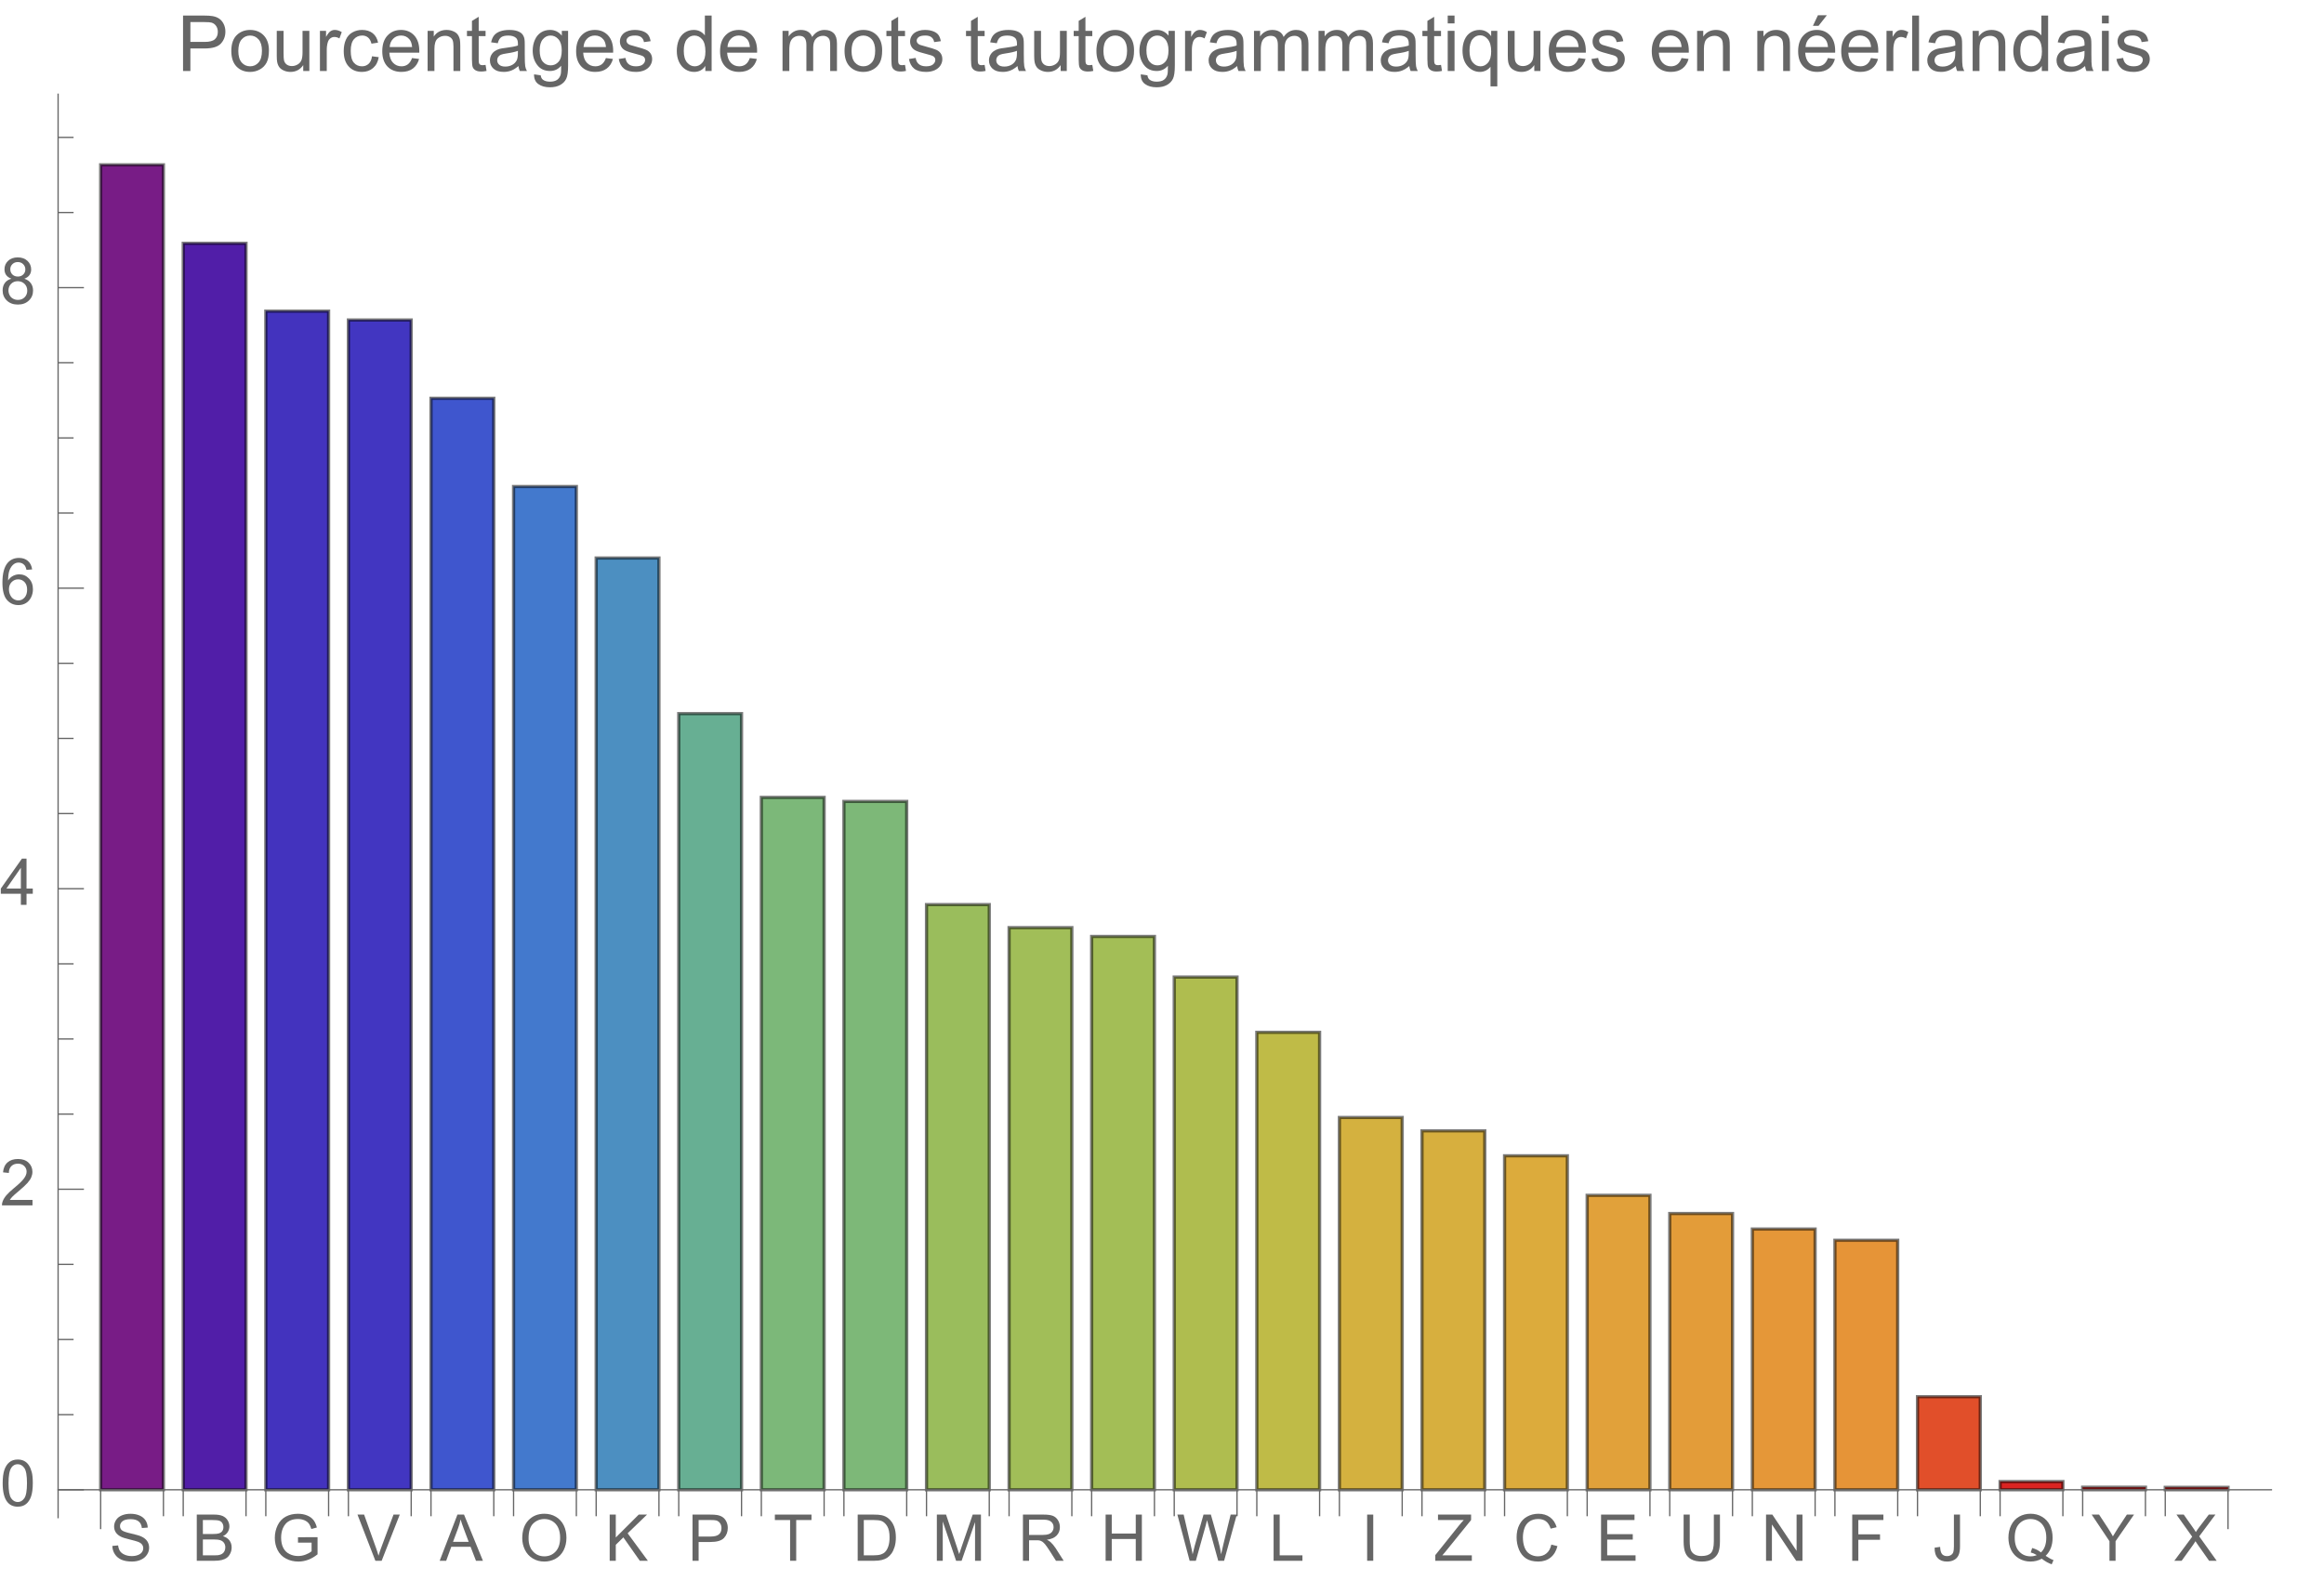 <svg preserveAspectRatio="xMidYMin" viewBox="0 0 360 247" xmlns="http://www.w3.org/2000/svg" xmlns:xlink="http://www.w3.org/1999/xlink"><symbol id="a" overflow="visible"><path d="m.449-2.301.895-.078c.043.359.141.652.293.883.156.23.395.414.723.555.324.145.691.215 1.098.215.363 0 .68-.055.957-.164.277-.105.484-.254.617-.441.137-.188.203-.391.203-.613 0-.223-.066-.418-.195-.586-.129-.168-.344-.309-.645-.422-.191-.074-.617-.191-1.273-.352-.66-.156-1.121-.305-1.383-.445-.34-.18-.598-.402-.766-.668-.168-.266-.25-.562-.25-.891 0-.359.102-.699.309-1.012.203-.312.504-.555.898-.715.395-.164.832-.246 1.312-.246.531 0 1 .086 1.402.258.406.172.719.422.938.754s.336.707.352 1.129l-.91.066c-.047-.453-.215-.793-.496-1.023-.281-.23-.695-.348-1.246-.348-.574 0-.992.105-1.254.316-.262.207-.391.461-.391.758 0 .258.09.469.277.637.184.164.66.336 1.43.508.77.176 1.297.328 1.582.457.418.191.727.434.926.73.195.293.297.633.297 1.016 0 .383-.109.742-.328 1.078-.219.336-.531.598-.941.785-.406.187-.867.281-1.379.281-.648 0-1.191-.094-1.629-.281-.438-.191-.781-.473-1.027-.852-.25-.379-.383-.809-.395-1.289zm0 0"/></symbol><symbol id="b" overflow="visible"><path d="m.734 0v-7.156h2.684c.547 0 .984.07 1.316.215.328.145.59.367.777.668.188.301.277.617.277.945 0 .305-.082.594-.246.867-.168.27-.418.484-.754.652.434.129.766.344 1 .648.234.309.348.668.348 1.086 0 .336-.07.645-.211.934s-.316.512-.527.668c-.207.156-.469.273-.781.352-.312.082-.699.121-1.156.121zm.945-4.148h1.547c.422 0 .723-.031.906-.086.238-.07.422-.188.543-.355.121-.168.184-.375.184-.625 0-.238-.059-.445-.172-.629-.113-.18-.277-.305-.488-.371-.211-.066-.574-.098-1.09-.098h-1.43zm0 3.305h1.781c.305 0 .523-.012.645-.035.219-.039.402-.105.547-.195.148-.09.27-.223.363-.398.094-.176.141-.375.141-.602 0-.27-.07-.5-.203-.695-.137-.199-.328-.336-.57-.418-.242-.078-.594-.117-1.047-.117h-1.656zm0 0"/></symbol><symbol id="c" overflow="visible"><path d="m4.121-2.809v-.84l3.031-.004v2.656c-.465.371-.945.648-1.441.836-.492.187-1 .281-1.523.281-.703 0-1.34-.148-1.914-.449-.574-.301-1.008-.738-1.301-1.309-.293-.57-.441-1.207-.441-1.91 0-.695.148-1.344.438-1.949.293-.605.711-1.051 1.258-1.344.547-.293 1.176-.441 1.891-.441.516 0 .984.086 1.402.254.418.168.746.398.984.699.238.301.418.691.543 1.172l-.855.234c-.105-.363-.242-.652-.402-.859-.156-.207-.387-.375-.68-.5-.297-.125-.625-.188-.988-.188-.434 0-.809.066-1.121.195-.316.133-.574.305-.766.523-.195.215-.344.449-.453.707-.18.441-.273.922-.273 1.441 0 .637.109 1.172.332 1.602.219.43.539.746.957.953.422.211.867.312 1.34.312.41 0 .809-.078 1.199-.234.391-.156.688-.328.891-.508v-1.332zm0 0"/></symbol><symbol id="d" overflow="visible"><path d="m2.816 0-2.773-7.156h1.027l1.859 5.199c.148.418.273.805.375 1.172.109-.391.242-.781.387-1.172l1.934-5.199h.969l-2.805 7.156zm0 0"/></symbol><symbol id="e" overflow="visible"><path d="m-.016 0 2.75-7.156h1.02l2.93 7.156h-1.078l-.836-2.168h-2.992l-.785 2.168zm2.066-2.938h2.426l-.746-1.984c-.227-.602-.398-1.098-.508-1.484-.09.461-.219.914-.387 1.367zm0 0"/></symbol><symbol id="f" overflow="visible"><path d="m.484-3.484c0-1.188.316-2.121.957-2.793.637-.672 1.461-1.008 2.469-1.008.66 0 1.258.156 1.789.473s.934.758 1.211 1.32c.277.566.418 1.207.418 1.922 0 .727-.145 1.375-.438 1.949-.293.574-.711 1.008-1.246 1.301-.535.297-1.117.441-1.738.441-.672 0-1.277-.16-1.805-.488-.531-.324-.934-.77-1.207-1.332-.273-.562-.41-1.16-.41-1.785zm.977.012c0 .863.23 1.543.695 2.039s1.047.746 1.746.746c.711 0 1.297-.25 1.758-.754.461-.5.691-1.211.691-2.133 0-.582-.098-1.09-.293-1.527-.199-.434-.488-.77-.867-1.008-.379-.242-.805-.359-1.277-.359-.668 0-1.246.23-1.73.691-.48.461-.723 1.227-.723 2.305zm0 0"/></symbol><symbol id="g" overflow="visible"><path d="m.734 0v-7.156h.945v3.547l3.555-3.547h1.285l-3.004 2.898 3.133 4.258h-1.25l-2.547-3.625-1.172 1.145v2.48zm0 0"/></symbol><symbol id="h" overflow="visible"><path d="m.773 0v-7.156h2.699c.473 0 .836.02 1.09.066.352.059.645.172.883.336.238.164.43.395.574.691s.215.621.215.977c0 .609-.191 1.121-.578 1.543-.391.422-1.09.633-2.102.633h-1.836v2.91zm.945-3.754h1.852c.609 0 1.047-.113 1.305-.344.258-.227.383-.547.383-.961 0-.301-.074-.555-.227-.77-.152-.211-.352-.352-.598-.422-.16-.043-.453-.062-.883-.062h-1.832zm0 0"/></symbol><symbol id="i" overflow="visible"><path d="m2.594 0v-6.312h-2.359v-.844h5.672v.844h-2.367v6.312zm0 0"/></symbol><symbol id="j" overflow="visible"><path d="m.773 0v-7.156h2.465c.555 0 .98.031 1.273.102.41.094.762.266 1.051.512.375.32.66.727.848 1.223.188.496.277 1.062.277 1.703 0 .543-.062 1.023-.188 1.445-.129.418-.289.766-.488 1.043-.199.273-.418.488-.652.648-.234.156-.52.277-.855.359-.332.082-.715.121-1.148.121zm.945-.844h1.527c.473 0 .844-.047 1.113-.133.266-.086.48-.211.641-.371.227-.223.398-.527.523-.906s.188-.84.188-1.379c0-.75-.121-1.324-.367-1.727s-.543-.672-.895-.809c-.254-.098-.664-.145-1.227-.145h-1.504zm0 0"/></symbol><symbol id="k" overflow="visible"><path d="m.742 0v-7.156h1.426l1.695 5.066c.156.473.27.824.34 1.059.082-.258.211-.641.383-1.148l1.711-4.977h1.277v7.156h-.914v-5.992l-2.082 5.992h-.852l-2.07-6.094v6.094zm0 0"/></symbol><symbol id="l" overflow="visible"><path d="m.785 0v-7.156h3.176c.637 0 1.121.062 1.453.191.332.129.598.355.797.68.199.324.297.688.297 1.082 0 .508-.164.934-.492 1.281s-.836.57-1.523.664c.25.121.441.242.57.359.277.254.539.57.789.949l1.242 1.949h-1.191l-.945-1.488c-.277-.43-.504-.758-.684-.988-.18-.227-.34-.387-.48-.477-.145-.094-.285-.156-.434-.191-.109-.023-.281-.035-.527-.035h-1.098v3.18zm.949-4h2.035c.434 0 .77-.043 1.016-.133.246-.09.43-.234.559-.43.125-.195.188-.41.188-.641 0-.34-.121-.617-.367-.836-.246-.219-.633-.328-1.164-.328h-2.266zm0 0"/></symbol><symbol id="m" overflow="visible"><path d="m.801 0v-7.156h.949v2.938h3.719v-2.938h.945v7.156h-.945v-3.375h-3.719v3.375zm0 0"/></symbol><symbol id="n" overflow="visible"><path d="m2.023 0-1.902-7.156h.973l1.09 4.691c.117.492.219.98.301 1.465.184-.766.289-1.207.324-1.324l1.363-4.832h1.141l1.023 3.621c.258.898.445 1.742.559 2.535.09-.453.211-.973.355-1.559l1.125-4.598h.953l-1.965 7.156h-.914l-1.508-5.453c-.129-.457-.203-.738-.223-.84-.078.328-.148.609-.211.84l-1.52 5.453zm0 0"/></symbol><symbol id="o" overflow="visible"><path d="m.734 0v-7.156h.945v6.312h3.523v.844zm0 0"/></symbol><symbol id="p" overflow="visible"><path d="m.934 0v-7.156h.945v7.156zm0 0"/></symbol><symbol id="q" overflow="visible"><path d="m.199 0v-.879l3.668-4.586c.262-.324.508-.609.742-.848h-3.992v-.844h5.125v.844l-4.02 4.965-.434.504h4.57v.844zm0 0"/></symbol><symbol id="r" overflow="visible"><path d="m5.879-2.508.949.238c-.199.777-.559 1.371-1.074 1.777-.516.41-1.145.613-1.891.613-.773 0-1.398-.156-1.883-.469-.484-.316-.852-.77-1.105-1.367-.25-.594-.375-1.234-.375-1.918 0-.746.141-1.395.426-1.949.285-.555.691-.977 1.215-1.266.527-.289 1.105-.434 1.734-.434.719 0 1.32.184 1.809.547.488.367.828.879 1.02 1.539l-.93.219c-.168-.52-.41-.898-.727-1.137-.312-.238-.711-.355-1.188-.355-.551 0-1.012.133-1.383.395-.367.262-.629.617-.777 1.062-.148.445-.223.902-.223 1.375 0 .609.086 1.141.266 1.594.176.453.453.793.828 1.02.375.223.777.336 1.215.336.531 0 .98-.152 1.348-.461.367-.305.617-.758.746-1.359zm0 0"/></symbol><symbol id="s" overflow="visible"><path d="m.789 0v-7.156h5.18v.844h-4.23v2.191h3.961v.84h-3.961v2.438h4.395v.844zm0 0"/></symbol><symbol id="t" overflow="visible"><path d="m5.469-7.156h.945v4.133c0 .719-.078 1.293-.242 1.715s-.457.766-.883 1.031c-.422.266-.98.398-1.672.398-.672 0-1.219-.113-1.645-.348-.426-.23-.73-.562-.914-1s-.273-1.039-.273-1.797v-4.133h.949v4.129c0 .621.059 1.078.172 1.375.117.293.316.52.598.68s.625.238 1.031.238c.695 0 1.191-.156 1.488-.473.297-.316.445-.922.445-1.82zm0 0"/></symbol><symbol id="u" overflow="visible"><path d="m.762 0v-7.156h.973l3.758 5.617v-5.617h.91v7.156h-.973l-3.758-5.625v5.625zm0 0"/></symbol><symbol id="v" overflow="visible"><path d="m.82 0v-7.156h4.828v.844h-3.883v2.215h3.359v.848h-3.359v3.25zm0 0"/></symbol><symbol id="w" overflow="visible"><path d="m.289-2.031.852-.117c.023.547.129.922.309 1.125.184.199.434.301.758.301.238 0 .441-.055.613-.164.172-.109.293-.258.359-.445.062-.188.098-.484.098-.895v-4.93h.945v4.875c0 .602-.07 1.062-.215 1.391-.145.328-.375.582-.691.754-.312.172-.68.258-1.105.258-.629 0-1.109-.18-1.441-.543-.332-.359-.496-.898-.48-1.609zm0 0"/></symbol><symbol id="x" overflow="visible"><path d="m6.195-.766c.441.301.844.523 1.219.664l-.281.656c-.516-.184-1.027-.477-1.539-.875-.531.297-1.113.441-1.758.441-.648 0-1.234-.156-1.762-.469-.527-.312-.934-.75-1.219-1.316-.285-.566-.426-1.207-.426-1.914s.145-1.352.43-1.93c.285-.578.695-1.02 1.223-1.324.527-.301 1.121-.453 1.777-.453.66 0 1.254.156 1.785.473.531.312.934.754 1.215 1.316.277.566.414 1.203.414 1.91 0 .59-.086 1.121-.266 1.59-.18.473-.449.883-.812 1.23zm-2.086-1.211c.547.152 1 .379 1.355.684.555-.508.832-1.273.832-2.293 0-.578-.098-1.082-.293-1.516-.199-.434-.484-.77-.863-1.008-.379-.242-.805-.359-1.277-.359-.707 0-1.293.242-1.758.723-.465.484-.699 1.207-.699 2.168 0 .93.23 1.645.691 2.141.461.5 1.047.75 1.766.75.34 0 .656-.062.957-.191-.297-.191-.609-.328-.938-.41zm0 0"/></symbol><symbol id="y" overflow="visible"><path d="m2.789 0v-3.031l-2.758-4.125h1.148l1.414 2.156c.258.402.5.809.727 1.211.215-.375.477-.797.781-1.266l1.387-2.102h1.105l-2.859 4.125v3.031zm0 0"/></symbol><symbol id="z" overflow="visible"><path d="m.043 0 2.77-3.73-2.441-3.426h1.129l1.297 1.836c.27.379.465.672.578.875.16-.258.348-.531.566-.812l1.441-1.898h1.027l-2.512 3.371 2.707 3.785h-1.172l-1.801-2.555c-.102-.145-.203-.305-.312-.477-.16.258-.273.438-.344.535l-1.797 2.496zm0 0"/></symbol><symbol id="A" overflow="visible"><path d="m.414-3.531c0-.844.09-1.527.262-2.043.176-.516.434-.914.777-1.191.344-.281.773-.422 1.297-.422.383 0 .719.078 1.008.23.289.156.531.379.719.672.188.289.336.645.445 1.062.109.418.16.984.16 1.691 0 .84-.086 1.52-.258 2.035s-.43.914-.773 1.195c-.344.281-.777.422-1.301.422-.691 0-1.234-.246-1.625-.742-.473-.594-.711-1.566-.711-2.91zm.906 0c0 1.176.137 1.957.41 2.348.277.387.613.582 1.02.582.402 0 .742-.195 1.016-.586.277-.391.414-1.172.414-2.344 0-1.18-.137-1.961-.414-2.348-.273-.387-.617-.582-1.027-.582-.402 0-.727.172-.965.516-.305.434-.453 1.238-.453 2.414zm0 0"/></symbol><symbol id="B" overflow="visible"><path d="m5.035-.844v.844h-4.73c-.008-.211.027-.414.102-.609.121-.324.312-.641.578-.953s.648-.672 1.148-1.086c.777-.637 1.305-1.141 1.578-1.516.273-.371.41-.723.41-1.055 0-.348-.125-.645-.375-.883-.246-.238-.574-.359-.973-.359-.422 0-.762.129-1.016.383-.254.254-.383.605-.387 1.055l-.902-.094c.062-.672.293-1.188.699-1.539.402-.355.945-.531 1.625-.531.688 0 1.23.191 1.629.57.402.383.602.855.602 1.418 0 .285-.059.566-.176.844-.117.277-.312.566-.582.875-.273.305-.723.727-1.355 1.258-.527.441-.867.742-1.016.902-.148.156-.273.316-.371.477zm0 0"/></symbol><symbol id="C" overflow="visible"><path d="m3.234 0v-1.715h-3.109v-.805l3.27-4.637h.715v4.637h.969v.805h-.969v1.715zm0-2.52v-3.227l-2.242 3.227zm0 0"/></symbol><symbol id="D" overflow="visible"><path d="m4.977-5.406-.875.07c-.078-.344-.188-.598-.332-.754-.238-.25-.531-.375-.879-.375-.281 0-.527.078-.738.234-.277.203-.492.496-.652.883-.16.387-.242.941-.25 1.656.211-.324.469-.562.777-.719.305-.156.625-.234.961-.234.586 0 1.086.215 1.496.648.414.43.617.988.617 1.672 0 .449-.098.867-.289 1.254-.195.383-.461.68-.797.883-.34.207-.727.309-1.156.309-.73 0-1.328-.27-1.789-.809-.461-.539-.695-1.426-.695-2.664 0-1.383.258-2.387.766-3.016.445-.547 1.047-.82 1.805-.82.562 0 1.023.156 1.383.473s.574.754.648 1.309zm-3.59 3.086c0 .305.062.594.191.871.129.277.309.488.539.633.234.145.477.215.73.215.371 0 .688-.148.957-.449.266-.301.398-.707.398-1.219 0-.496-.133-.887-.395-1.172-.262-.285-.598-.426-.996-.426s-.734.141-1.012.426c-.277.285-.414.66-.414 1.121zm0 0"/></symbol><symbol id="E" overflow="visible"><path d="m1.766-3.883c-.363-.133-.633-.324-.809-.57s-.262-.543-.262-.891c0-.52.184-.957.559-1.312s.875-.531 1.496-.531c.625 0 1.125.18 1.508.543.383.363.57.805.57 1.328 0 .332-.086.621-.262.867-.172.246-.438.434-.793.566.441.145.773.375 1.004.695.23.32.344.699.344 1.141 0 .613-.215 1.129-.648 1.543-.434.418-1.004.625-1.707.625-.707 0-1.277-.207-1.711-.625-.434-.418-.648-.941-.648-1.566 0-.465.117-.855.352-1.168.238-.316.574-.531 1.008-.645zm-.172-1.488c0 .34.105.613.324.832.219.215.504.32.852.32.34 0 .613-.105.832-.32.215-.211.324-.473.324-.781 0-.324-.113-.594-.336-.816-.223-.219-.5-.328-.832-.328-.336 0-.613.105-.836.324-.219.215-.328.469-.328.77zm-.285 3.305c0 .25.059.496.18.73.117.234.293.414.527.543.234.129.488.191.758.191.422 0 .766-.133 1.039-.406.273-.27.41-.613.41-1.027 0-.426-.141-.773-.422-1.051-.281-.277-.633-.414-1.059-.414-.414 0-.754.137-1.027.41-.27.273-.406.613-.406 1.023zm0 0"/></symbol><symbol id="F" overflow="visible"><path d="m.926 0v-8.59h3.238c.57 0 1.008.027 1.309.082.422.07.777.203 1.059.402.285.195.516.473.691.828.172.355.262.746.262 1.172 0 .73-.234 1.348-.699 1.855-.465.504-1.305.758-2.52.758h-2.203v3.492zm1.137-4.508h2.219c.734 0 1.258-.133 1.566-.406.309-.273.465-.66.465-1.156 0-.359-.094-.668-.273-.922-.184-.258-.422-.426-.719-.508-.191-.051-.547-.078-1.062-.078h-2.195zm0 0"/></symbol><symbol id="G" overflow="visible"><path d="m.398-3.109c0-1.152.32-2.008.961-2.562.535-.461 1.188-.691 1.957-.691.855 0 1.555.281 2.098.84.543.562.812 1.336.812 2.324 0 .801-.117 1.43-.359 1.891-.238.457-.59.816-1.047 1.066-.461.254-.961.383-1.504.383-.871 0-1.574-.281-2.113-.836-.535-.559-.805-1.367-.805-2.414zm1.086 0c0 .797.172 1.391.52 1.789.348.395.785.594 1.312.594.523 0 .957-.199 1.309-.598.348-.398.52-1.004.52-1.824 0-.77-.176-1.352-.523-1.746-.352-.398-.785-.598-1.305-.598-.527 0-.965.199-1.312.594-.348.395-.52.992-.52 1.789zm0 0"/></symbol><symbol id="H" overflow="visible"><path d="m4.867 0v-.914c-.484.703-1.141 1.055-1.973 1.055-.367 0-.711-.07-1.027-.211-.32-.141-.555-.316-.711-.531-.152-.211-.262-.473-.324-.781-.043-.207-.066-.535-.066-.984v-3.855h1.055v3.449c0 .551.023.922.066 1.117.066.277.207.492.422.652.215.156.48.238.797.238.316 0 .613-.082.891-.246.277-.16.473-.383.59-.66.113-.281.172-.688.172-1.219v-3.332h1.055v6.223zm0 0"/></symbol><symbol id="I" overflow="visible"><path d="m.781 0v-6.223h.945v.941c.242-.441.469-.73.672-.871.207-.141.43-.211.68-.211.355 0 .715.113 1.082.34l-.363.977c-.258-.152-.516-.227-.773-.227-.23 0-.438.07-.621.207-.184.141-.316.332-.395.578-.117.375-.172.785-.172 1.23v3.258zm0 0"/></symbol><symbol id="J" overflow="visible"><path d="m4.852-2.281 1.039.137c-.113.715-.406 1.273-.871 1.68-.469.402-1.043.605-1.723.605-.852 0-1.535-.277-2.051-.836-.52-.555-.777-1.352-.777-2.391 0-.672.109-1.262.336-1.766.223-.504.559-.883 1.016-1.133.453-.254.949-.379 1.484-.379.676 0 1.227.172 1.656.512.43.344.707.828.828 1.457l-1.023.16c-.098-.418-.273-.734-.52-.945-.25-.211-.551-.316-.902-.316-.531 0-.961.191-1.293.57-.332.383-.496.984-.496 1.809 0 .836.156 1.445.477 1.82.32.379.742.57 1.258.57.414 0 .758-.125 1.035-.383.277-.254.453-.641.527-1.172zm0 0"/></symbol><symbol id="K" overflow="visible"><path d="m5.051-2.004 1.09.137c-.172.637-.492 1.129-.953 1.48-.465.352-1.062.527-1.781.527-.91 0-1.633-.281-2.168-.84-.531-.562-.801-1.348-.801-2.359 0-1.047.273-1.859.812-2.438s1.234-.867 2.094-.867c.832 0 1.516.285 2.039.848.527.566.793 1.367.793 2.391 0 .062-.004.156-.004.281h-4.641c.039.684.23 1.211.578 1.57.348.363.781.547 1.301.547.387 0 .715-.102.988-.305.273-.203.492-.527.652-.973zm-3.465-1.707h3.477c-.047-.523-.18-.914-.398-1.176-.336-.406-.773-.609-1.305-.609-.484 0-.895.16-1.223.488-.332.324-.512.758-.551 1.297zm0 0"/></symbol><symbol id="L" overflow="visible"><path d="m.789 0v-6.223h.953v.887c.457-.684 1.117-1.027 1.977-1.027.375 0 .723.066 1.035.203.316.133.551.309.707.527s.266.48.328.781c.039.195.059.539.059 1.023v3.828h-1.055v-3.785c0-.43-.043-.75-.121-.965-.082-.211-.23-.383-.438-.508-.211-.129-.453-.191-.734-.191-.449 0-.84.145-1.164.426-.328.285-.492.828-.492 1.625v3.398zm0 0"/></symbol><symbol id="M" overflow="visible"><path d="m3.094-.945.152.934c-.297.062-.562.094-.797.094-.383 0-.68-.059-.891-.184-.211-.121-.359-.277-.445-.477-.086-.195-.129-.609-.129-1.242v-3.582h-.773v-.82h.773v-1.543l1.047-.633v2.176h1.062v.82h-1.062v3.637c0 .301.02.496.059.582.035.086.098.152.18.207.086.051.207.074.363.074.117 0 .27-.012.461-.043zm0 0"/></symbol><symbol id="N" overflow="visible"><path d="m4.852-.766c-.391.332-.766.562-1.129.703-.359.137-.746.203-1.16.203-.684 0-1.211-.168-1.578-.5-.367-.336-.551-.762-.551-1.281 0-.305.07-.582.207-.836.141-.25.32-.453.547-.605.223-.152.477-.27.758-.348.207-.055.52-.105.938-.156.852-.102 1.477-.223 1.883-.363.004-.145.004-.238.004-.277 0-.43-.098-.73-.301-.906-.27-.238-.668-.359-1.199-.359-.496 0-.863.09-1.098.262-.238.176-.414.48-.523.926l-1.031-.141c.094-.441.246-.801.461-1.07.215-.273.523-.48.93-.629.406-.145.879-.219 1.414-.219.531 0 .961.062 1.297.188.332.125.574.281.73.473.156.188.266.43.328.719.035.18.051.5.051.969v1.406c0 .98.023 1.602.07 1.863.043.258.133.508.266.746h-1.102c-.109-.219-.18-.477-.211-.766zm-.086-2.359c-.383.156-.961.289-1.727.398-.434.062-.738.133-.918.211-.18.078-.316.195-.418.344-.098.152-.145.32-.145.5 0 .281.105.516.32.703.211.188.523.281.934.281.406 0 .766-.086 1.086-.266.316-.176.547-.422.695-.727.113-.238.172-.594.172-1.055zm0 0"/></symbol><symbol id="O" overflow="visible"><path d="m.598.516 1.027.152c.043.316.16.547.355.691.262.195.621.293 1.074.293.488 0 .863-.098 1.129-.293s.445-.469.539-.82c.055-.215.082-.664.074-1.352-.461.543-1.031.812-1.719.812-.855 0-1.52-.309-1.988-.926-.469-.617-.703-1.355-.703-2.223 0-.594.105-1.141.324-1.641.215-.504.523-.891.934-1.164.406-.273.887-.41 1.438-.41.734 0 1.34.297 1.816.891v-.75h.973v5.379c0 .969-.098 1.656-.297 2.059-.195.406-.508.723-.938.957-.426.234-.953.352-1.578.352-.742 0-1.34-.164-1.801-.5-.457-.332-.676-.836-.66-1.508zm.871-3.738c0 .816.164 1.41.488 1.785s.73.562 1.219.562c.484 0 .891-.184 1.219-.559.328-.371.492-.957.492-1.754 0-.762-.168-1.336-.508-1.723-.336-.387-.746-.582-1.223-.582-.469 0-.867.191-1.195.574-.328.379-.492.945-.492 1.695zm0 0"/></symbol><symbol id="P" overflow="visible"><path d="m.367-1.859 1.047-.164c.059.418.219.742.488.961.266.223.641.336 1.121.336.484 0 .844-.098 1.078-.297.234-.195.352-.43.352-.695 0-.238-.102-.422-.312-.562-.145-.094-.5-.211-1.078-.355-.773-.195-1.309-.363-1.605-.508-.301-.141-.527-.34-.68-.59-.156-.254-.23-.531-.23-.836 0-.277.062-.535.188-.77.129-.238.301-.434.52-.59.164-.121.387-.223.672-.309.281-.082.586-.125.91-.125.488 0 .918.07 1.285.211.371.141.645.332.816.57.176.242.297.562.367.965l-1.031.141c-.047-.32-.184-.57-.41-.75-.223-.18-.543-.27-.949-.27-.484 0-.832.082-1.039.238-.207.16-.312.352-.312.562 0 .137.047.262.133.371.086.113.219.207.402.281.105.039.418.129.934.27.746.199 1.266.363 1.559.488.297.129.527.312.695.555.168.242.254.543.254.902 0 .352-.105.684-.309.992-.207.312-.504.551-.887.723-.387.168-.828.254-1.312.254-.809 0-1.426-.168-1.852-.504-.422-.336-.695-.832-.812-1.496zm0 0"/></symbol><symbol id="Q" overflow="visible"><path d="m4.828 0v-.785c-.395.617-.977.926-1.742.926-.496 0-.949-.137-1.367-.41-.414-.273-.738-.656-.965-1.145-.23-.492-.344-1.055-.344-1.691 0-.621.105-1.184.309-1.691.207-.504.52-.891.934-1.164.414-.27.879-.402 1.387-.402.375 0 .711.078 1.004.238.293.156.531.363.715.617v-3.082h1.047v8.59zm-3.336-3.105c0 .797.172 1.395.508 1.785.336.395.73.594 1.188.594.461 0 .852-.188 1.176-.566.32-.375.48-.949.48-1.723 0-.852-.164-1.477-.492-1.875-.328-.398-.73-.602-1.211-.602-.469 0-.859.195-1.176.578-.312.383-.473.984-.473 1.809zm0 0"/></symbol><symbol id="R" overflow="visible"><path d="m.789 0v-6.223h.945v.871c.195-.305.453-.547.781-.734.324-.184.691-.277 1.105-.277.461 0 .84.098 1.133.285.297.191.504.461.625.805.492-.727 1.133-1.09 1.922-1.09.617 0 1.09.172 1.426.512.332.344.496.867.496 1.578v4.273h-1.051v-3.922c0-.422-.031-.723-.102-.91-.066-.184-.191-.332-.371-.449-.18-.113-.391-.168-.633-.168-.438 0-.801.145-1.09.438-.289.289-.434.754-.434 1.395v3.617h-1.055v-4.043c0-.469-.086-.82-.258-1.055s-.453-.352-.844-.352c-.297 0-.57.078-.824.234-.25.156-.434.387-.547.684-.113.301-.172.734-.172 1.305v3.227zm0 0"/></symbol><symbol id="S" overflow="visible"><path d="m.797-7.375v-1.215h1.055v1.215zm0 7.375v-6.223h1.055v6.223zm0 0"/></symbol><symbol id="T" overflow="visible"><path d="m4.758 2.383v-3.047c-.164.23-.395.422-.688.578-.297.152-.609.227-.941.227-.738 0-1.375-.297-1.906-.883-.535-.59-.801-1.398-.801-2.43 0-.625.109-1.184.324-1.68.219-.496.531-.871.945-1.129.41-.254.863-.383 1.355-.383.77 0 1.375.324 1.816.973v-.832h.949v8.605zm-3.25-5.512c0 .801.164 1.402.5 1.801.336.402.742.602 1.211.602.449 0 .836-.191 1.156-.57.324-.383.488-.961.488-1.738 0-.828-.172-1.449-.512-1.871-.344-.418-.742-.625-1.203-.625-.457 0-.848.195-1.164.582-.32.391-.477.996-.477 1.82zm0 0"/></symbol><symbol id="U" overflow="visible"><path d="m5.051-2.004 1.09.137c-.172.637-.492 1.129-.953 1.48-.465.352-1.062.527-1.781.527-.91 0-1.633-.281-2.168-.84-.531-.562-.801-1.348-.801-2.359 0-1.047.273-1.859.812-2.438s1.234-.867 2.094-.867c.832 0 1.516.285 2.039.848.527.566.793 1.367.793 2.391 0 .062-.004.156-.004.281h-4.641c.039.684.23 1.211.578 1.57.348.363.781.547 1.301.547.387 0 .715-.102.988-.305.273-.203.492-.527.652-.973zm-3.465-1.707h3.477c-.047-.523-.18-.914-.398-1.176-.336-.406-.773-.609-1.305-.609-.484 0-.895.16-1.223.488-.332.324-.512.758-.551 1.297zm1.141-3.285.777-1.641h1.383l-1.289 1.641zm0 0"/></symbol><symbol id="V" overflow="visible"><path d="m.766 0v-8.59h1.055v8.59zm0 0"/></symbol><g transform="translate(-66 -5)"><path d="m81.59 235.812v-205.277h9.727v205.277zm0 0" fill="#781c86" stroke="#781c86" stroke-linecap="square" stroke-miterlimit="3.25" stroke-width=".03"/><path d="m81.59 235.812v-205.277h9.727v205.277zm0 0" style="fill:none;stroke-width:.5;stroke-linecap:square;stroke:#000;stroke-opacity:.518;stroke-miterlimit:3.25"/><path d="m94.383 235.812v-193.113h9.727v193.113zm0 0" fill="#511ea8" stroke="#511ea8" stroke-linecap="square" stroke-miterlimit="3.25" stroke-width=".03"/><path d="m94.383 235.812v-193.113h9.727v193.113zm0 0" style="fill:none;stroke-width:.5;stroke-linecap:square;stroke:#000;stroke-opacity:.518;stroke-miterlimit:3.25"/><path d="m107.176 235.812v-182.609h9.727v182.609zm0 0" fill="#4333be" stroke="#4333be" stroke-linecap="square" stroke-miterlimit="3.25" stroke-width=".03"/><path d="m107.176 235.812v-182.609h9.727v182.609zm0 0" style="fill:none;stroke-width:.5;stroke-linecap:square;stroke:#000;stroke-opacity:.518;stroke-miterlimit:3.25"/><path d="m119.969 235.812v-181.238h9.727v181.238zm0 0" fill="#4236c1" stroke="#4236c1" stroke-linecap="square" stroke-miterlimit="3.25" stroke-width=".03"/><path d="m119.969 235.812v-181.238h9.727v181.238zm0 0" style="fill:none;stroke-width:.5;stroke-linecap:square;stroke:#000;stroke-opacity:.518;stroke-miterlimit:3.25"/><path d="m132.762 235.812v-169.109h9.727v169.109zm0 0" fill="#3f56ce" stroke="#3f56ce" stroke-linecap="square" stroke-miterlimit="3.25" stroke-width=".03"/><path d="m132.762 235.812v-169.109h9.727v169.109zm0 0" style="fill:none;stroke-width:.5;stroke-linecap:square;stroke:#000;stroke-opacity:.518;stroke-miterlimit:3.25"/><path d="m145.555 235.812v-155.438h9.727v155.438zm0 0" fill="#4379cd" stroke="#4379cd" stroke-linecap="square" stroke-miterlimit="3.25" stroke-width=".03"/><path d="m145.555 235.812v-155.438h9.727v155.438zm0 0" style="fill:none;stroke-width:.5;stroke-linecap:square;stroke:#000;stroke-opacity:.518;stroke-miterlimit:3.25"/><path d="m158.348 235.812v-144.359h9.727v144.359zm0 0" fill="#4c8fc1" stroke="#4c8fc1" stroke-linecap="square" stroke-miterlimit="3.25" stroke-width=".03"/><path d="m158.348 235.812v-144.359h9.727v144.359zm0 0" style="fill:none;stroke-width:.5;stroke-linecap:square;stroke:#000;stroke-opacity:.518;stroke-miterlimit:3.25"/><path d="m171.141 235.812v-120.25h9.727v120.25zm0 0" fill="#67af93" stroke="#67af93" stroke-linecap="square" stroke-miterlimit="3.25" stroke-width=".03"/><path d="m171.141 235.812v-120.25h9.727v120.25zm0 0" style="fill:none;stroke-width:.5;stroke-linecap:square;stroke:#000;stroke-opacity:.518;stroke-miterlimit:3.25"/><path d="m183.934 235.812v-107.27h9.727v107.27zm0 0" fill="#7cb879" stroke="#7cb879" stroke-linecap="square" stroke-miterlimit="3.25" stroke-width=".03"/><path d="m183.934 235.812v-107.27h9.727v107.27zm0 0" style="fill:none;stroke-width:.5;stroke-linecap:square;stroke:#000;stroke-opacity:.518;stroke-miterlimit:3.25"/><path d="m196.727 235.812v-106.648h9.727v106.648zm0 0" fill="#7db878" stroke="#7db878" stroke-linecap="square" stroke-miterlimit="3.25" stroke-width=".03"/><path d="m196.727 235.812v-106.648h9.727v106.648zm0 0" style="fill:none;stroke-width:.5;stroke-linecap:square;stroke:#000;stroke-opacity:.518;stroke-miterlimit:3.25"/><path d="m209.52 235.812v-90.664h9.723v90.664zm0 0" fill="#9abd5c" stroke="#9abd5c" stroke-linecap="square" stroke-miterlimit="3.25" stroke-width=".03"/><path d="m209.52 235.812v-90.664h9.723v90.664zm0 0" style="fill:none;stroke-width:.5;stroke-linecap:square;stroke:#000;stroke-opacity:.518;stroke-miterlimit:3.25"/><path d="m222.312 235.812v-87.094h9.723v87.094zm0 0" fill="#a1be58" stroke="#a1be58" stroke-linecap="square" stroke-miterlimit="3.25" stroke-width=".03"/><path d="m222.312 235.812v-87.094h9.723v87.094zm0 0" style="fill:none;stroke-width:.5;stroke-linecap:square;stroke:#000;stroke-opacity:.518;stroke-miterlimit:3.25"/><path d="m235.102 235.812v-85.727h9.727v85.727zm0 0" fill="#a3be56" stroke="#a3be56" stroke-linecap="square" stroke-miterlimit="3.25" stroke-width=".03"/><path d="m235.102 235.812v-85.727h9.727v85.727zm0 0" style="fill:none;stroke-width:.5;stroke-linecap:square;stroke:#000;stroke-opacity:.518;stroke-miterlimit:3.25"/><path d="m247.895 235.812v-79.438h9.727v79.438zm0 0" fill="#afbd4f" stroke="#afbd4f" stroke-linecap="square" stroke-miterlimit="3.25" stroke-width=".03"/><path d="m247.895 235.812v-79.438h9.727v79.438zm0 0" style="fill:none;stroke-width:.5;stroke-linecap:square;stroke:#000;stroke-opacity:.518;stroke-miterlimit:3.25"/><path d="m260.688 235.812v-70.875h9.727v70.875zm0 0" fill="#bfbb47" stroke="#bfbb47" stroke-linecap="square" stroke-miterlimit="3.25" stroke-width=".03"/><path d="m260.688 235.812v-70.875h9.727v70.875zm0 0" style="fill:none;stroke-width:.5;stroke-linecap:square;stroke:#000;stroke-opacity:.518;stroke-miterlimit:3.25"/><path d="m273.48 235.812v-57.68h9.727v57.68zm0 0" fill="#d4b13f" stroke="#d4b13f" stroke-linecap="square" stroke-miterlimit="3.25" stroke-width=".03"/><path d="m273.48 235.812v-57.68h9.727v57.68zm0 0" style="fill:none;stroke-width:.5;stroke-linecap:square;stroke:#000;stroke-opacity:.518;stroke-miterlimit:3.25"/><path d="m286.273 235.812v-55.613h9.727v55.613zm0 0" fill="#d7af3e" stroke="#d7af3e" stroke-linecap="square" stroke-miterlimit="3.25" stroke-width=".03"/><path d="m286.273 235.812v-55.613h9.727v55.613zm0 0" style="fill:none;stroke-width:.5;stroke-linecap:square;stroke:#000;stroke-opacity:.518;stroke-miterlimit:3.25"/><path d="m299.066 235.812v-51.746h9.727v51.746zm0 0" fill="#dcab3c" stroke="#dcab3c" stroke-linecap="square" stroke-miterlimit="3.25" stroke-width=".03"/><path d="m299.066 235.812v-51.746h9.727v51.746zm0 0" style="fill:none;stroke-width:.5;stroke-linecap:square;stroke:#000;stroke-opacity:.518;stroke-miterlimit:3.25"/><path d="m311.859 235.812v-45.621h9.727v45.621zm0 0" fill="#e1a13a" stroke="#e1a13a" stroke-linecap="square" stroke-miterlimit="3.25" stroke-width=".03"/><path d="m311.859 235.812v-45.621h9.727v45.621zm0 0" style="fill:none;stroke-width:.5;stroke-linecap:square;stroke:#000;stroke-opacity:.518;stroke-miterlimit:3.25"/><path d="m324.652 235.812v-42.801h9.727v42.801zm0 0" fill="#e39c39" stroke="#e39c39" stroke-linecap="square" stroke-miterlimit="3.25" stroke-width=".03"/><path d="m324.652 235.812v-42.801h9.727v42.801zm0 0" style="fill:none;stroke-width:.5;stroke-linecap:square;stroke:#000;stroke-opacity:.518;stroke-miterlimit:3.25"/><path d="m337.445 235.812v-40.398h9.727v40.398zm0 0" fill="#e59738" stroke="#e59738" stroke-linecap="square" stroke-miterlimit="3.25" stroke-width=".03"/><path d="m337.445 235.812v-40.398h9.727v40.398zm0 0" style="fill:none;stroke-width:.5;stroke-linecap:square;stroke:#000;stroke-opacity:.518;stroke-miterlimit:3.25"/><path d="m350.238 235.812v-38.664h9.727v38.664zm0 0" fill="#e69437" stroke="#e69437" stroke-linecap="square" stroke-miterlimit="3.25" stroke-width=".03"/><path d="m350.238 235.812v-38.664h9.727v38.664zm0 0" style="fill:none;stroke-width:.5;stroke-linecap:square;stroke:#000;stroke-opacity:.518;stroke-miterlimit:3.25"/><path d="m363.031 235.812v-14.422h9.727v14.422zm0 0" fill="#e14f2a" stroke="#e14f2a" stroke-linecap="square" stroke-miterlimit="3.25" stroke-width=".03"/><path d="m363.031 235.812v-14.422h9.727v14.422zm0 0" style="fill:none;stroke-width:.5;stroke-linecap:square;stroke:#000;stroke-opacity:.518;stroke-miterlimit:3.25"/><path d="m375.824 235.812v-1.27h9.727v1.27zm0 0" fill="#db2422" stroke="#db2422" stroke-linecap="square" stroke-miterlimit="3.25" stroke-width=".03"/><path d="m375.824 235.812v-1.27h9.727v1.27zm0 0" style="fill:none;stroke-width:.5;stroke-linecap:square;stroke:#000;stroke-opacity:.518;stroke-miterlimit:3.25"/><path d="m388.617 235.812v-.395h9.723v.395zm0 0" fill="#db2122" stroke="#db2122" stroke-linecap="square" stroke-miterlimit="3.25" stroke-width=".03"/><path d="m388.617 235.812v-.395h9.723v.395zm0 0" style="fill:none;stroke-width:.5;stroke-linecap:square;stroke:#000;stroke-opacity:.518;stroke-miterlimit:3.25"/><path d="m401.41 235.812v-.375h9.723v.375zm0 0" fill="#db2122" stroke="#db2122" stroke-linecap="square" stroke-miterlimit="3.25" stroke-width=".03"/><path d="m401.41 235.812v-.375h9.723v.375zm0 0" style="fill:none;stroke-width:.5;stroke-linecap:square;stroke:#000;stroke-opacity:.518;stroke-miterlimit:3.25"/><path d="m75 235.812h342.855" fill="none" stroke="#666" stroke-linecap="square" stroke-miterlimit="3.25" stroke-width=".2"/><path d="m81.59 235.812v6" fill="none" stroke="#666" stroke-linecap="square" stroke-miterlimit="3.25" stroke-width=".2"/><path d="m411.133 235.812v6" fill="none" stroke="#666" stroke-linecap="square" stroke-miterlimit="3.25" stroke-width=".2"/><path d="m91.316 235.812v4" fill="none" stroke="#666" stroke-linecap="square" stroke-miterlimit="3.25" stroke-width=".2"/><path d="m94.383 235.812v4" fill="none" stroke="#666" stroke-linecap="square" stroke-miterlimit="3.25" stroke-width=".2"/><path d="m104.109 235.812v4" fill="none" stroke="#666" stroke-linecap="square" stroke-miterlimit="3.25" stroke-width=".2"/><path d="m107.176 235.812v4" fill="none" stroke="#666" stroke-linecap="square" stroke-miterlimit="3.25" stroke-width=".2"/><path d="m116.902 235.812v4" fill="none" stroke="#666" stroke-linecap="square" stroke-miterlimit="3.25" stroke-width=".2"/><path d="m119.969 235.812v4" fill="none" stroke="#666" stroke-linecap="square" stroke-miterlimit="3.25" stroke-width=".2"/><path d="m129.695 235.812v4" fill="none" stroke="#666" stroke-linecap="square" stroke-miterlimit="3.25" stroke-width=".2"/><path d="m132.762 235.812v4" fill="none" stroke="#666" stroke-linecap="square" stroke-miterlimit="3.25" stroke-width=".2"/><path d="m142.488 235.812v4" fill="none" stroke="#666" stroke-linecap="square" stroke-miterlimit="3.25" stroke-width=".2"/><path d="m145.555 235.812v4" fill="none" stroke="#666" stroke-linecap="square" stroke-miterlimit="3.25" stroke-width=".2"/><path d="m155.281 235.812v4" fill="none" stroke="#666" stroke-linecap="square" stroke-miterlimit="3.25" stroke-width=".2"/><path d="m158.348 235.812v4" fill="none" stroke="#666" stroke-linecap="square" stroke-miterlimit="3.25" stroke-width=".2"/><path d="m168.074 235.812v4" fill="none" stroke="#666" stroke-linecap="square" stroke-miterlimit="3.25" stroke-width=".2"/><path d="m171.141 235.812v4" fill="none" stroke="#666" stroke-linecap="square" stroke-miterlimit="3.25" stroke-width=".2"/><path d="m180.867 235.812v4" fill="none" stroke="#666" stroke-linecap="square" stroke-miterlimit="3.25" stroke-width=".2"/><path d="m183.934 235.812v4" fill="none" stroke="#666" stroke-linecap="square" stroke-miterlimit="3.25" stroke-width=".2"/><path d="m193.66 235.812v4" fill="none" stroke="#666" stroke-linecap="square" stroke-miterlimit="3.25" stroke-width=".2"/><path d="m196.727 235.812v4" fill="none" stroke="#666" stroke-linecap="square" stroke-miterlimit="3.25" stroke-width=".2"/><path d="m206.453 235.812v4" fill="none" stroke="#666" stroke-linecap="square" stroke-miterlimit="3.25" stroke-width=".2"/><path d="m209.52 235.812v4" fill="none" stroke="#666" stroke-linecap="square" stroke-miterlimit="3.25" stroke-width=".2"/><path d="m219.242 235.812v4" fill="none" stroke="#666" stroke-linecap="square" stroke-miterlimit="3.25" stroke-width=".2"/><path d="m222.312 235.812v4" fill="none" stroke="#666" stroke-linecap="square" stroke-miterlimit="3.25" stroke-width=".2"/><path d="m232.035 235.812v4" fill="none" stroke="#666" stroke-linecap="square" stroke-miterlimit="3.25" stroke-width=".2"/><path d="m235.102 235.812v4" fill="none" stroke="#666" stroke-linecap="square" stroke-miterlimit="3.25" stroke-width=".2"/><path d="m244.828 235.812v4" fill="none" stroke="#666" stroke-linecap="square" stroke-miterlimit="3.25" stroke-width=".2"/><path d="m247.895 235.812v4" fill="none" stroke="#666" stroke-linecap="square" stroke-miterlimit="3.25" stroke-width=".2"/><path d="m257.621 235.812v4" fill="none" stroke="#666" stroke-linecap="square" stroke-miterlimit="3.25" stroke-width=".2"/><path d="m260.688 235.812v4" fill="none" stroke="#666" stroke-linecap="square" stroke-miterlimit="3.25" stroke-width=".2"/><path d="m270.414 235.812v4" fill="none" stroke="#666" stroke-linecap="square" stroke-miterlimit="3.25" stroke-width=".2"/><path d="m273.48 235.812v4" fill="none" stroke="#666" stroke-linecap="square" stroke-miterlimit="3.25" stroke-width=".2"/><path d="m283.207 235.812v4" fill="none" stroke="#666" stroke-linecap="square" stroke-miterlimit="3.25" stroke-width=".2"/><path d="m286.273 235.812v4" fill="none" stroke="#666" stroke-linecap="square" stroke-miterlimit="3.25" stroke-width=".2"/><path d="m296 235.812v4" fill="none" stroke="#666" stroke-linecap="square" stroke-miterlimit="3.25" stroke-width=".2"/><path d="m299.066 235.812v4" fill="none" stroke="#666" stroke-linecap="square" stroke-miterlimit="3.25" stroke-width=".2"/><path d="m308.793 235.812v4" fill="none" stroke="#666" stroke-linecap="square" stroke-miterlimit="3.25" stroke-width=".2"/><path d="m311.859 235.812v4" fill="none" stroke="#666" stroke-linecap="square" stroke-miterlimit="3.25" stroke-width=".2"/><path d="m321.586 235.812v4" fill="none" stroke="#666" stroke-linecap="square" stroke-miterlimit="3.25" stroke-width=".2"/><path d="m324.652 235.812v4" fill="none" stroke="#666" stroke-linecap="square" stroke-miterlimit="3.25" stroke-width=".2"/><path d="m334.379 235.812v4" fill="none" stroke="#666" stroke-linecap="square" stroke-miterlimit="3.25" stroke-width=".2"/><path d="m337.445 235.812v4" fill="none" stroke="#666" stroke-linecap="square" stroke-miterlimit="3.25" stroke-width=".2"/><path d="m347.172 235.812v4" fill="none" stroke="#666" stroke-linecap="square" stroke-miterlimit="3.25" stroke-width=".2"/><path d="m350.238 235.812v4" fill="none" stroke="#666" stroke-linecap="square" stroke-miterlimit="3.25" stroke-width=".2"/><path d="m359.965 235.812v4" fill="none" stroke="#666" stroke-linecap="square" stroke-miterlimit="3.25" stroke-width=".2"/><path d="m363.031 235.812v4" fill="none" stroke="#666" stroke-linecap="square" stroke-miterlimit="3.25" stroke-width=".2"/><path d="m372.758 235.812v4" fill="none" stroke="#666" stroke-linecap="square" stroke-miterlimit="3.25" stroke-width=".2"/><path d="m375.824 235.812v4" fill="none" stroke="#666" stroke-linecap="square" stroke-miterlimit="3.25" stroke-width=".2"/><path d="m385.551 235.812v4" fill="none" stroke="#666" stroke-linecap="square" stroke-miterlimit="3.25" stroke-width=".2"/><path d="m388.617 235.812v4" fill="none" stroke="#666" stroke-linecap="square" stroke-miterlimit="3.25" stroke-width=".2"/><path d="m398.34 235.812v4" fill="none" stroke="#666" stroke-linecap="square" stroke-miterlimit="3.25" stroke-width=".2"/><path d="m401.41 235.812v4" fill="none" stroke="#666" stroke-linecap="square" stroke-miterlimit="3.25" stroke-width=".2"/></g><use fill="#666" x="16.954" xlink:href="#a" y="241.812"/><use fill="#666" x="29.747" xlink:href="#b" y="241.812"/><use fill="#666" x="42.039" xlink:href="#c" y="241.812"/><use fill="#666" x="55.332" xlink:href="#d" y="241.812"/><use fill="#666" x="68.125" xlink:href="#e" y="241.812"/><use fill="#666" x="80.417" xlink:href="#f" y="241.812"/><use fill="#666" x="93.71" xlink:href="#g" y="241.812"/><use fill="#666" x="106.503" xlink:href="#h" y="241.812"/><use fill="#666" x="119.796" xlink:href="#i" y="241.812"/><use fill="#666" x="132.088" xlink:href="#j" y="241.812"/><use fill="#666" x="144.381" xlink:href="#k" y="241.812"/><use fill="#666" x="157.674" xlink:href="#l" y="241.812"/><use fill="#666" x="170.466" xlink:href="#m" y="241.812"/><use fill="#666" x="182.259" xlink:href="#n" y="241.812"/><use fill="#666" x="196.552" xlink:href="#o" y="241.812"/><use fill="#666" x="210.844" xlink:href="#p" y="241.812"/><use fill="#666" x="222.137" xlink:href="#q" y="241.812"/><use fill="#666" x="234.43" xlink:href="#r" y="241.812"/><use fill="#666" x="247.223" xlink:href="#s" y="241.812"/><use fill="#666" x="260.015" xlink:href="#t" y="241.812"/><use fill="#666" x="272.808" xlink:href="#u" y="241.812"/><use fill="#666" x="286.101" xlink:href="#v" y="241.812"/><use fill="#666" x="299.393" xlink:href="#w" y="241.812"/><use fill="#666" x="310.686" xlink:href="#x" y="241.812"/><use fill="#666" x="323.979" xlink:href="#y" y="241.812"/><use fill="#666" x="336.771" xlink:href="#z" y="241.812"/><path d="m75 235.812h4" fill="none" stroke="#666" stroke-miterlimit="3.25" stroke-width=".2" transform="translate(-66 -5)"/><use fill="#666" xlink:href="#A" y="233.312"/><path d="m75 224.172h2.398" fill="none" stroke="#666" stroke-miterlimit="3.25" stroke-width=".2" transform="translate(-66 -5)"/><path d="m75 212.531h2.398" fill="none" stroke="#666" stroke-miterlimit="3.25" stroke-width=".2" transform="translate(-66 -5)"/><path d="m75 200.891h2.398" fill="none" stroke="#666" stroke-miterlimit="3.25" stroke-width=".2" transform="translate(-66 -5)"/><path d="m75 189.25h4" fill="none" stroke="#666" stroke-miterlimit="3.25" stroke-width=".2" transform="translate(-66 -5)"/><use fill="#666" xlink:href="#B" y="186.75"/><path d="m75 177.609h2.398" fill="none" stroke="#666" stroke-miterlimit="3.25" stroke-width=".2" transform="translate(-66 -5)"/><path d="m75 165.969h2.398" fill="none" stroke="#666" stroke-miterlimit="3.25" stroke-width=".2" transform="translate(-66 -5)"/><path d="m75 154.328h2.398" fill="none" stroke="#666" stroke-miterlimit="3.25" stroke-width=".2" transform="translate(-66 -5)"/><path d="m75 142.688h4" fill="none" stroke="#666" stroke-miterlimit="3.25" stroke-width=".2" transform="translate(-66 -5)"/><use fill="#666" xlink:href="#C" y="140.188"/><path d="m75 131.047h2.398" fill="none" stroke="#666" stroke-miterlimit="3.25" stroke-width=".2" transform="translate(-66 -5)"/><path d="m75 119.406h2.398" fill="none" stroke="#666" stroke-miterlimit="3.25" stroke-width=".2" transform="translate(-66 -5)"/><path d="m75 107.766h2.398" fill="none" stroke="#666" stroke-miterlimit="3.25" stroke-width=".2" transform="translate(-66 -5)"/><path d="m75 96.125h4" fill="none" stroke="#666" stroke-miterlimit="3.25" stroke-width=".2" transform="translate(-66 -5)"/><use fill="#666" xlink:href="#D" y="93.627"/><path d="m75 84.484h2.398" fill="none" stroke="#666" stroke-miterlimit="3.25" stroke-width=".2" transform="translate(-66 -5)"/><path d="m75 72.848h2.398" fill="none" stroke="#666" stroke-miterlimit="3.25" stroke-width=".2" transform="translate(-66 -5)"/><path d="m75 61.207h2.398" fill="none" stroke="#666" stroke-miterlimit="3.25" stroke-width=".2" transform="translate(-66 -5)"/><path d="m75 49.566h4" fill="none" stroke="#666" stroke-miterlimit="3.25" stroke-width=".2" transform="translate(-66 -5)"/><use fill="#666" xlink:href="#E" y="47.065"/><path d="m75 37.926h2.398" fill="none" stroke="#666" stroke-miterlimit="3.25" stroke-width=".2" transform="translate(-66 -5)"/><path d="m75 26.285h2.398" fill="none" stroke="#666" stroke-miterlimit="3.25" stroke-width=".2" transform="translate(-66 -5)"/><path d="m75 240.227v-220.727" fill="none" stroke="#666" stroke-miterlimit="3.25" stroke-width=".2" transform="translate(-66 -5)"/><g fill="#666"><use x="27.429" xlink:href="#F" y="11"/><use x="35.432" xlink:href="#G" y="11"/><use x="42.106" xlink:href="#H" y="11"/><use x="48.78" xlink:href="#I" y="11"/><use x="52.776" xlink:href="#J" y="11"/><use x="58.776" xlink:href="#K" y="11"/><use x="65.45" xlink:href="#L" y="11"/><use x="72.124" xlink:href="#M" y="11"/><use x="75.458" xlink:href="#N" y="11"/><use x="82.132" xlink:href="#O" y="11"/><use x="88.806" xlink:href="#K" y="11"/><use x="95.479" xlink:href="#P" y="11"/></g><g fill="#666"><use x="104.429" xlink:href="#Q" y="11"/><use x="111.102" xlink:href="#K" y="11"/></g><g fill="#666"><use x="120.429" xlink:href="#R" y="11"/><use x="130.425" xlink:href="#G" y="11"/><use x="137.098" xlink:href="#M" y="11"/><use x="140.432" xlink:href="#P" y="11"/></g><g fill="#666"><use x="149.429" xlink:href="#M" y="11"/><use x="152.763" xlink:href="#N" y="11"/><use x="159.436" xlink:href="#H" y="11"/><use x="166.11" xlink:href="#M" y="11"/><use x="169.444" xlink:href="#G" y="11"/><use x="176.118" xlink:href="#O" y="11"/><use x="182.792" xlink:href="#I" y="11"/><use x="186.788" xlink:href="#N" y="11"/><use x="193.462" xlink:href="#R" y="11"/><use x="203.458" xlink:href="#R" y="11"/><use x="213.454" xlink:href="#N" y="11"/><use x="220.128" xlink:href="#M" y="11"/><use x="223.462" xlink:href="#S" y="11"/><use x="226.128" xlink:href="#T" y="11"/><use x="232.802" xlink:href="#H" y="11"/><use x="239.475" xlink:href="#K" y="11"/><use x="246.149" xlink:href="#P" y="11"/></g><g fill="#666"><use x="255.429" xlink:href="#K" y="11"/><use x="262.102" xlink:href="#L" y="11"/></g><g fill="#666"><use x="271.429" xlink:href="#L" y="11"/><use x="278.102" xlink:href="#U" y="11"/><use x="284.776" xlink:href="#K" y="11"/><use x="291.45" xlink:href="#I" y="11"/><use x="295.446" xlink:href="#V" y="11"/><use x="298.112" xlink:href="#N" y="11"/><use x="304.786" xlink:href="#L" y="11"/><use x="311.46" xlink:href="#Q" y="11"/><use x="318.134" xlink:href="#N" y="11"/><use x="324.807" xlink:href="#S" y="11"/><use x="327.473" xlink:href="#P" y="11"/></g></svg>